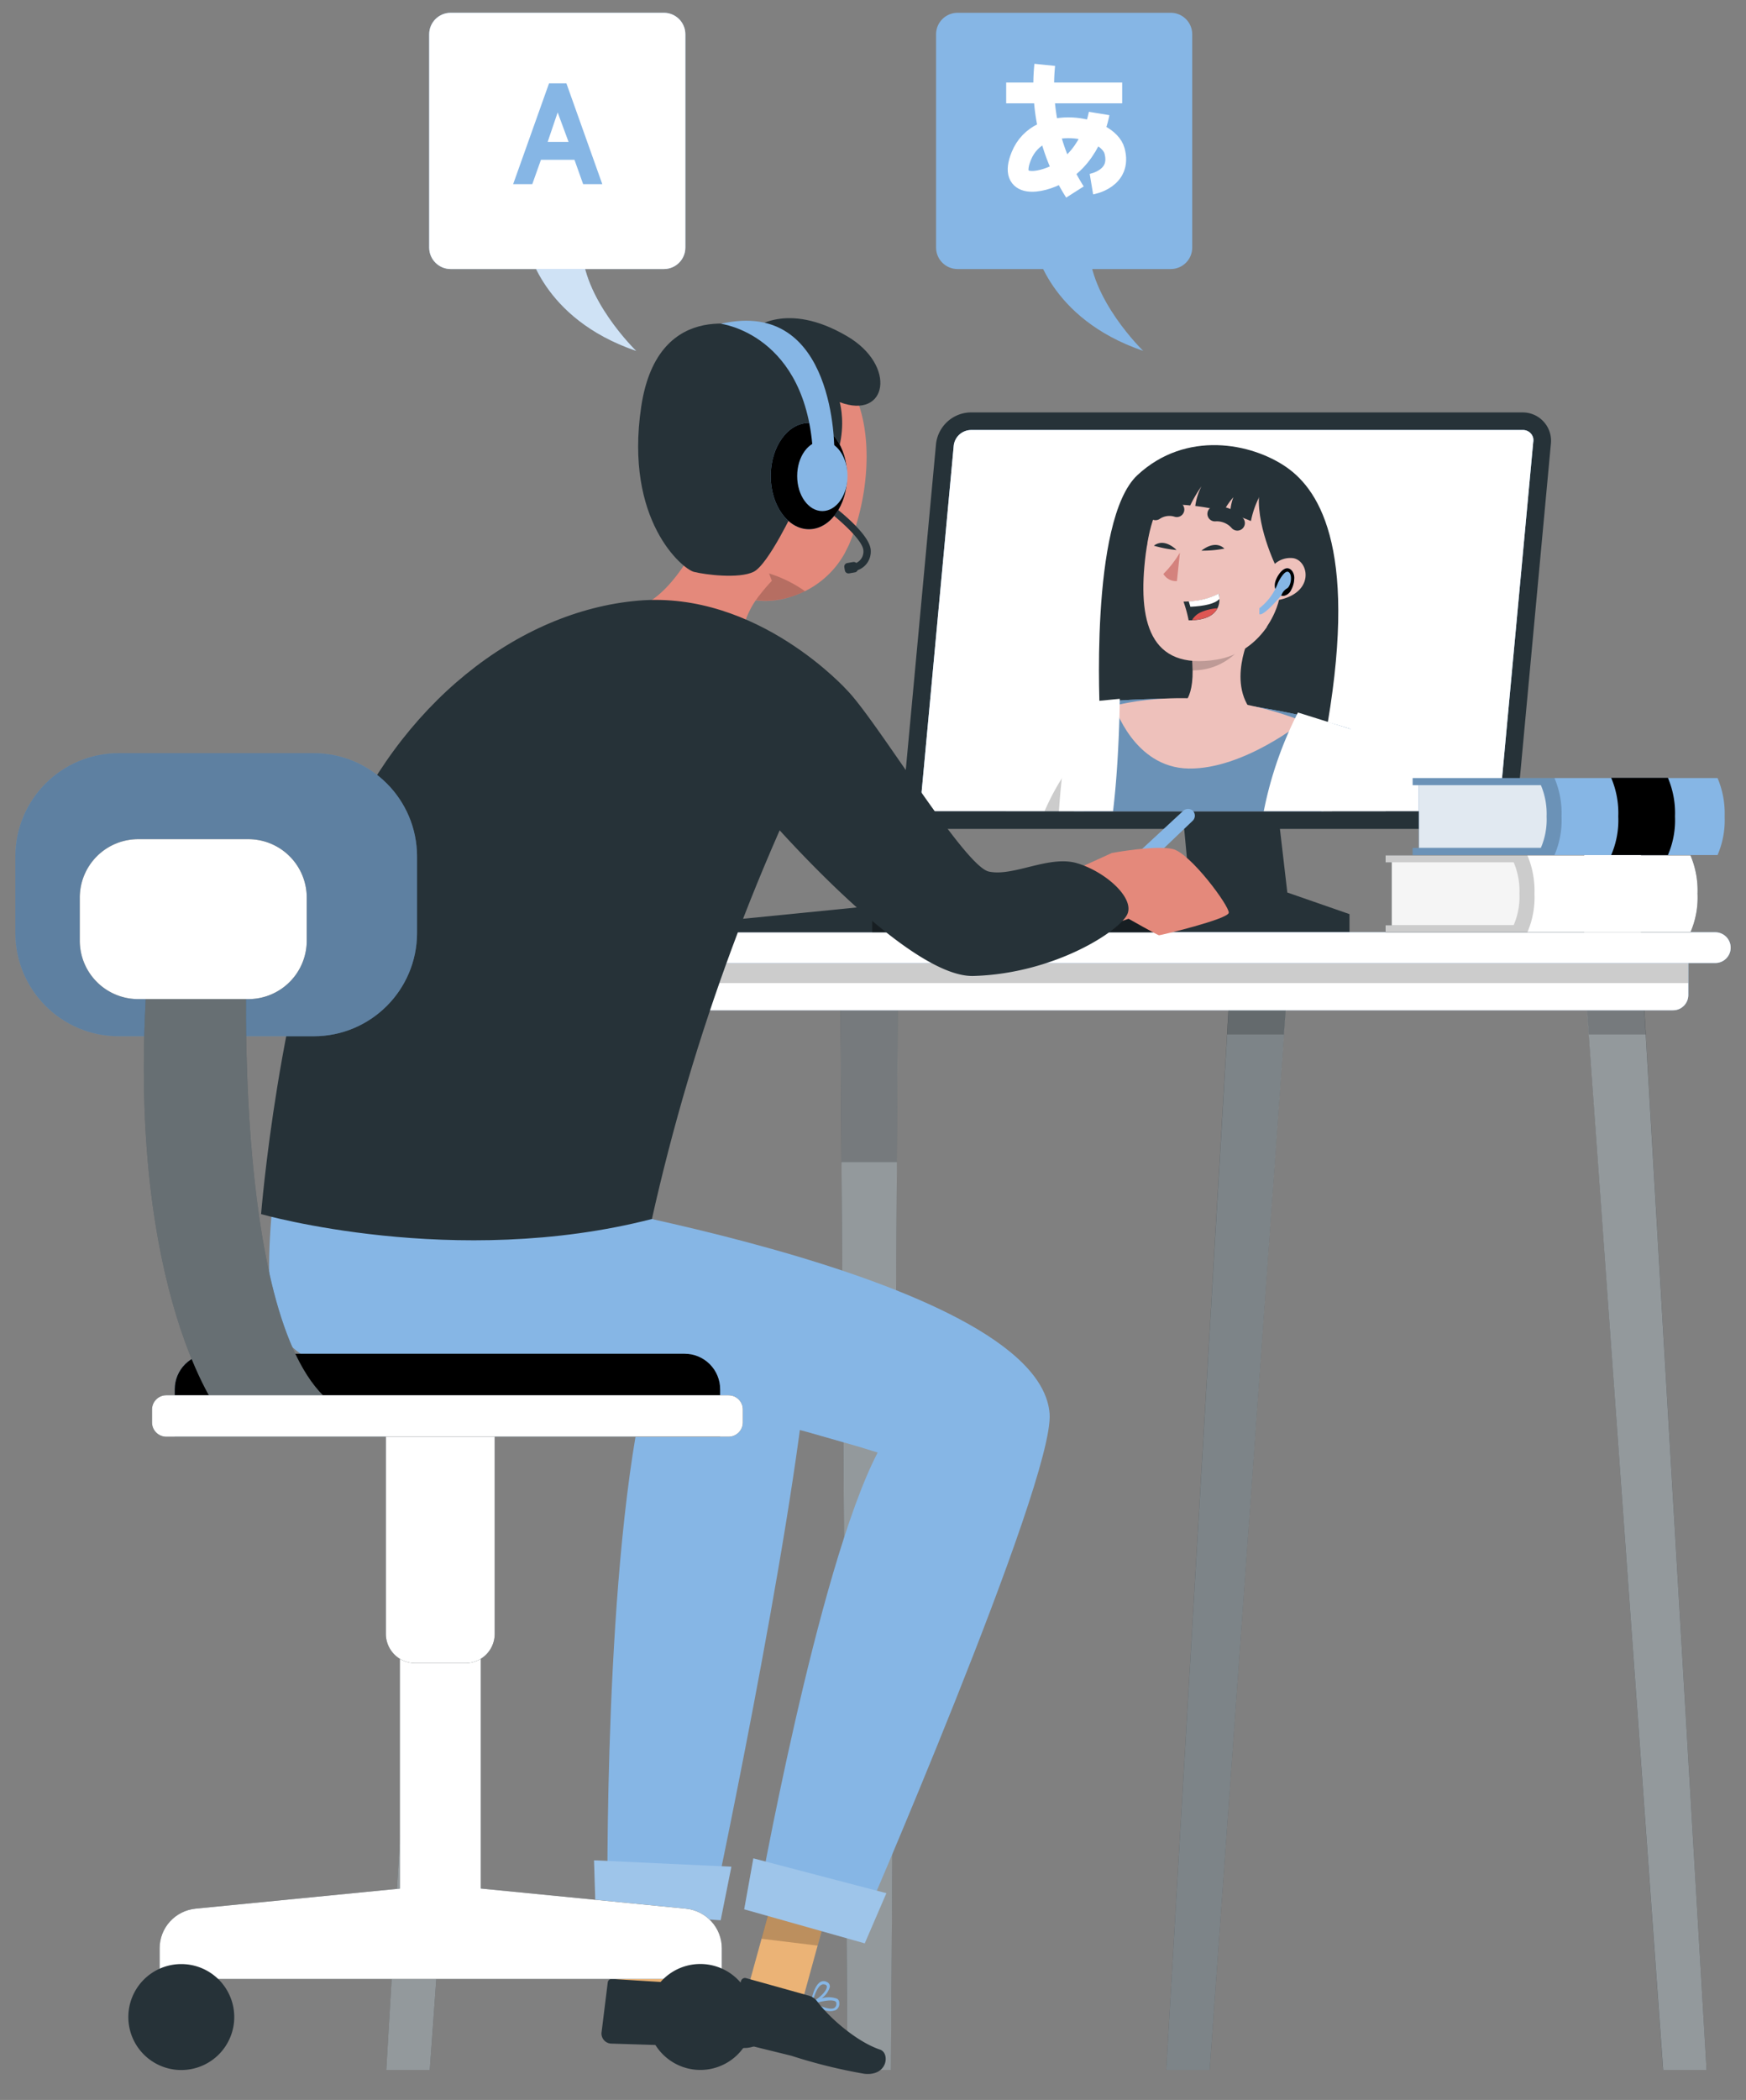 <svg xmlns="http://www.w3.org/2000/svg" xmlns:xlink="http://www.w3.org/1999/xlink" width="84" height="101" fill="none" xmlns:v="https://vecta.io/nano"><rect width="100%" height="100%" fill="#808080" stroke="none"/><style><![CDATA[.B{fill:#fff}.C{fill:#263238}.D{opacity:.2}.E{fill:#86b6e5}.F{fill:#000}.G{opacity:.6}.H{fill:#eec1bb}.I{fill:#e4897b}]]></style><g class="C"><path d="M60.472 30.377h-4.383l1.167 12.549-6.931 1.04v.873h14.599v-.873l-2.991-1.04-1.46-12.549z"/><path d="M43.455 38.342c-.023.192-.004.387.054.571s.155.355.284.499.287.259.464.338.368.118.562.117h26.555c.415-.008.813-.168 1.119-.449s.499-.663.543-1.076l1.576-16.987a1.39 1.39 0 0 0-.034-.495c-.076-.296-.25-.558-.493-.744s-.541-.284-.847-.28H46.692c-.415.008-.813.168-1.118.449s-.499.663-.543 1.076l-1.576 16.98z"/></g><use xlink:href="#B" class="E"/><use xlink:href="#B" class="B G"/><path d="M52.924 34.514s-.539-9.496 1.801-11.666 5.492-1.538 7.163-.379 3.507 4.172 1.842 13.122l-10.806-1.078z" class="C"/><g class="E"><use xlink:href="#C"/><path d="M63.669 39.013c-.002-.015-.002-.03 0-.044l.682-2.098.614-1.811c-1.339-.428-2.707-.757-4.093-.986a31.39 31.39 0 0 0-4.414-.464c-1.914-.017-4.11.198-4.11.198s-.314.075-.508 2.105l-.15 3.101h11.98z"/></g><g class="D F"><use xlink:href="#C"/><path d="M63.669 39.013c-.002-.015-.002-.03 0-.044l.682-2.098.614-1.811a28.95 28.95 0 0 0-4.093-.986 31.39 31.39 0 0 0-4.414-.464c-1.914-.017-4.11.198-4.11.198s-.314.075-.508 2.105l-.15 3.101h11.98z"/></g><path d="M52.16 39.013l-.171-2.818-.147-2.388c-.587.116-2.146 2.787-3.445 5.205h3.762z" class="B"/><path d="M52.16 39.013l-.171-2.818a11.49 11.49 0 0 0-1.736 2.821l1.907-.003z" class="D F"/><path d="M66.663 39.014c-1.044-3.053-1.688-3.953-1.688-3.953l-1.402 3.953h3.09z" class="B"/><path d="M57.287 35.78c2.422-.31 3.152-1.344 3.152-1.344-1.538-1.45-.259-3.964-.259-3.964l-2.916.542c.067.406.104.816.113 1.228.02 1.77-.778 1.791-.778 1.791-.512.959.689 1.746.689 1.746z" class="H"/><path d="M57.263 31.015a8.64 8.64 0 0 1 .113 1.228c1.972 0 2.804-1.77 2.804-1.77l-2.916.542z" class="D F"/><path d="M58.873 22.859c-2.534-.136-3.411 1.177-3.752 3.78-.409 3.251.188 5.611 3.411 5.086 4.339-.71 4.554-8.63.341-8.865z" class="H"/><path d="M56.765 26.584c-.222.372-.489.716-.795 1.023.066.111.163.202.278.263s.245.087.374.079l.143-1.364z" fill="#d4827d"/><path d="M58.45 24.714a1.32 1.32 0 0 1 .591.096 1.31 1.31 0 0 1 .487.348m-2.913-.652a1.19 1.19 0 0 0-1.023.15" stroke="#263238" stroke-width=".725" stroke-linecap="round" stroke-linejoin="round"/><path d="M56.939 28.937c.104.293.186.592.246.897h.164c.744-.034 1.078-.293 1.221-.573.068-.138.101-.29.096-.444.003-.087-.008-.175-.031-.259a3.41 3.41 0 0 1-1.443.368l-.252.01z" class="C"/><path d="M57.191 28.92l.078.263c.699-.034 1.187-.15 1.395-.372.003-.087-.008-.175-.031-.259-.448.227-.941.353-1.443.368z" class="B"/><path d="M57.348 29.828c.744-.034 1.078-.293 1.221-.573-.282.017-.558.086-.815.201a.91.91 0 0 0-.406.372z" fill="#de5753"/><path d="M61.41 27.286s-1.071-2.149-.805-3.752c0 0-4.912-2.326-5.437 2.76 0 0-.242-4.554 4.121-4.417s3.998 6.512 1.641 8.289c0 .003 1.143-1.538.481-2.879z" class="C"/><path d="M60.967 27.798a1.12 1.12 0 0 1 1.252-.952c.781.13 1.068 1.764-.907 2.047-.283.037-.426-.246-.345-1.095z" class="H"/><path d="M57.802 26.485s.628-.549 1.105-.099a5.57 5.57 0 0 1-1.105.099zm-1.198-.031s-.57-.607-1.091-.208a5.74 5.74 0 0 0 1.091.208z" class="C"/><path d="M62.686 34.692s-2.848 2.309-5.495 2.272-3.582-3.019-3.582-3.019 4.121-1.201 9.077.747z" class="H"/><path d="M64.085 39.013l.887-3.953-2.528-.791a18.13 18.13 0 0 0-1.644 4.745h3.285zm-10.537 0c.304-2.497.324-5.403.324-5.403l-2.03.198c-.501 1.364-.767 3.247-.897 5.205h2.603z" class="B"/><path d="M57.802 22.279a3.41 3.41 0 0 0-3.012 2.541 3.89 3.89 0 0 1 2.47-.508c.155-.322.336-.63.542-.921-.152.296-.252.615-.297.945a8.85 8.85 0 0 1 1.364.263 3.29 3.29 0 0 1 .467-.682 2.5 2.5 0 0 0-.153.785 9.36 9.36 0 0 1 .999.358 4.47 4.47 0 0 1 .764-1.753s-.641-1.259-3.145-1.027z" class="C"/><use xlink:href="#D" class="E"/><use xlink:href="#D" class="D F"/><path d="M61.482 28.033s.304-.641.508-.522.123.682-.075.791a.6.6 0 0 0-.263.321s-.843 1.023-1.064.918v-.287a2.73 2.73 0 0 0 .894-1.221z" class="E"/><path d="M56.106 99.556h2.091l3.755-52.271H59.18l-3.073 52.271z" class="C"/><path opacity=".4" d="M56.106 99.556h2.091l3.571-49.675.184-2.514H59.18l-.15 2.514-2.923 49.675z" class="B"/><path d="M59.03 49.755h2.739l.184-2.388H59.18l-.15 2.388z" class="D F"/><path d="M40.77 99.556h2.091l.341-52.271h-2.773l.341 52.271z" class="C"/><path opacity=".5" d="M40.429 47.367l.055 8.436.287 43.753h2.091l.287-43.753.055-8.436h-2.773z" class="B"/><path d="M40.429 47.367l.055 8.528h2.664l.055-8.528h-2.773z" class="D F"/><path d="M18.585 99.556h2.091l3.756-52.271h-2.773l-3.073 52.271z" class="C"/><path opacity=".5" d="M18.585 99.556h2.091l3.571-49.675.184-2.514h-2.773l-.15 2.514-2.923 49.675z" class="B"/><path d="M21.508 49.755h2.739l.184-2.388h-2.773l-.15 2.388z" class="D F"/><path d="M80.011 99.556h2.091l-3.07-52.271h-2.773l3.752 52.271z" class="C"/><path opacity=".5" d="M76.259 47.367l.184 2.514 3.571 49.675h2.088l-2.92-49.675-.15-2.514h-2.773z" class="B"/><path d="M79.032 47.367h-2.773l.184 2.388h2.739l-.15-2.388z" class="D F"/><use xlink:href="#E" class="E"/><use xlink:href="#E" class="B G"/><path d="M19.458 47.282h61.767v-1.31H19.458v1.31z" class="D F"/><use xlink:href="#F" class="E"/><use xlink:href="#F" class="B G"/><path d="M56.13 44.84l-.338-1.269H41.961l-6.368.634-.242.635h20.78z" class="C"/><path opacity=".4" d="M41.961 43.571v1.269h14.17l-.338-1.269H41.961z" class="F"/><use xlink:href="#G" class="C"/><use xlink:href="#G" class="B D"/><path d="M73.823 42.984c.028.636-.089 1.271-.341 1.856H66.66v-.341h.297V41.48h-.297v-.341h6.822a4.33 4.33 0 0 1 .341 1.845z" class="D F"/><g class="B"><path opacity=".8" d="M73.1 42.984a3.43 3.43 0 0 1-.276 1.508H66.96v-3.019h5.864a3.53 3.53 0 0 1 .276 1.511z"/><use xlink:href="#H" class="G"/></g><path d="M82.972 39.269c.028.636-.089 1.271-.341 1.856H67.963v-.341h.297v-3.022h-.297v-.341h14.668a4.33 4.33 0 0 1 .341 1.849z" class="E"/><path d="M75.126 39.269c.028.636-.089 1.271-.341 1.856h-6.822v-.341h.297v-3.022h-.297v-.341h6.822a4.33 4.33 0 0 1 .341 1.849z" class="D F"/><path opacity=".8" d="M74.407 39.269a3.43 3.43 0 0 1-.276 1.508h-5.864v-3.015h5.864a3.53 3.53 0 0 1 .276 1.508z" class="B"/><use xlink:href="#H" x="1.303" y="-3.715" class="D F"/><g class="E"><path d="M56.325.615H46.068c-.571 0-1.034.463-1.034 1.034v10.257c0 .571.463 1.034 1.034 1.034h10.257c.571 0 1.033-.463 1.033-1.033V1.649c0-.571-.463-1.034-1.033-1.034z"/><path d="M49.785 11.838s.628 3.473 5.215 5.038c0 0-2.606-2.517-2.606-5.038h-2.609z"/></g><g stroke="#fff" stroke-miterlimit="10"><path d="M48.407 4.47h5.581"/><path d="M50.263 3.119a9.55 9.55 0 0 0 1.453 6.116"/><path d="M52.508 8.856s1.48-.249 1.112-1.6c-.324-1.197-3.643-1.839-4.486.249-.648 1.596.917 1.334 1.828.832 1.59-.88 1.917-2.879 1.917-2.879"/></g><path d="M25.39 11.838s.628 3.473 5.215 5.038c0 0-2.606-2.517-2.606-5.038H25.39z" class="E"/><path d="M25.39 11.838s.628 3.473 5.215 5.038c0 0-2.606-2.517-2.606-5.038H25.39z" class="B G"/><use xlink:href="#I" class="E"/><use xlink:href="#I" class="B G"/><path d="M28.054 8.856l-.416-1.17h-1.613l-.416 1.17h-.921l1.726-4.847h.836l1.726 4.847h-.921zm-1.225-3.449l-.481 1.419h1.006l-.525-1.419zm30.113 33.576l-4.209 3.895.583.474 4.073-3.885a.34.34 0 0 0 0-.471.34.34 0 0 0-.447-.014z" class="E"/><path d="M51.017 42.152l2.473-1.126s2.071-.386 2.923-.194 2.746 2.76 2.702 3.07-3.278 1.081-3.35 1.081-1.47-.795-1.47-.795l-2.289.795-.989-2.831z" class="I"/><path d="M29.599 96.07l2.715-.372.379-6.461-2.715.375-.379 6.457z" fill="#ebb376"/><path d="M29.978 89.613l2.715-.372-.218 3.694-2.708.235.212-3.558z" class="D F"/><g class="E"><path d="M29.708 58.098l-.682-4.151-15.234-.911s-1.62 8.64-.375 10.943c2.224 4.11 14.197 2.047 17.7 2.442-2.094 8.565-1.89 25.303-1.89 25.303l5.004.382S38.082 74.069 38.86 65.5c.542-5.785-4.247-5.639-9.152-7.402z"/><path d="M28.657 91.96l6.014.396.515-2.575-6.607-.307.078 2.487z"/></g><path d="M28.657 91.96l6.014.396.515-2.575-6.607-.307.078 2.487z" class="B D"/><path d="M32.519 95.371l-3.07-.191c-.025-.003-.05-.001-.075.006s-.047.019-.066.035a.19.19 0 0 0-.048.058c-.012.022-.02.047-.022.072l-.3 2.422c-.008.127.035.252.118.349a.49.49 0 0 0 .328.166l2.94.092a25.4 25.4 0 0 0 3.606.116c1.146-.113 1.006-1.238.512-1.293-1.173-.133-2.729-.996-3.459-1.648a.76.76 0 0 0-.464-.184z" class="C"/><path d="M35.865 96.046l2.736.201 1.716-6.239-2.732-.198-1.719 6.235z" fill="#ebb376"/><path d="M38.969 96.37v.02h.024a3.41 3.41 0 0 0 .682.287c.171.065.361.065.532 0a.34.34 0 0 0 .171-.324.25.25 0 0 0-.092-.215c-.245-.098-.517-.106-.767-.02.196-.133.339-.329.406-.556a.24.24 0 0 0-.167-.246c-.042-.021-.089-.032-.136-.032s-.094.011-.137.032c-.341.181-.464.948-.474.989-.015.002-.03.002-.044 0-.008.009-.012.021-.011.033s.006.023.014.032zm.201-.154l-.061.021c.065-.252.205-.665.403-.771.022-.013.046-.022.071-.026s.051-.002.075.005h.031c.085.034.096.085.089.123-.007.181-.324.502-.594.648h-.014zm0 .143c.362-.113.863-.208 1.023-.096.016.012.029.028.037.047a.11.11 0 0 1 .007.059c.003.041-.004.082-.022.118s-.046.068-.08.09c-.143.085-.484.003-.941-.218h-.024z" class="E"/><path d="M37.584 89.811l2.729.201-.979 3.565-2.702-.331.952-3.435z" class="D F"/><g class="E"><path d="M41.241 93.136l-4.816-1.416s2.876-16.23 5.799-21.858l-.866-.269-2.507-.716-21.186-5.58 6.481-6.048s25.815 3.936 26.35 10.738c.249 3.271-9.254 25.15-9.254 25.15z"/><path d="M35.804 91.83l5.799 1.637 1.04-2.412-6.399-1.675-.44 2.449z"/></g><path d="M35.804 91.83l5.799 1.637 1.04-2.412-6.399-1.675-.44 2.449z" class="B D"/><path d="M38.87 95.971l-2.971-.829c-.049-.015-.103-.01-.148.013s-.081.064-.097.113l-.778 2.309a.48.48 0 0 0 .047.368.48.48 0 0 0 .295.226l2.855.703c1.146.371 2.316.66 3.503.866 1.143.13 1.242-1.003.767-1.16-1.119-.375-2.456-1.538-3.036-2.333a.78.78 0 0 0-.437-.276z" class="C"/><path d="M32.587 95.705h.055l.072.027h.024c.232.072.471.119.713.14a.72.72 0 0 0 .522-.102.34.34 0 0 0 .099-.341.25.25 0 0 0-.136-.191 1.14 1.14 0 0 0-.764.171.96.96 0 0 0 .27-.624c-.01-.055-.039-.106-.081-.143s-.095-.06-.151-.065a.4.4 0 0 0-.304.072c-.287.246-.341 1.023-.341 1.068l.024-.01zm.293-.157l-.058.031a1.4 1.4 0 0 1 .232-.839c.019-.017.041-.031.065-.04a.19.19 0 0 1 .075-.011h.031c.092 0 .113.061.116.099-.061.299-.223.568-.461.761zm.038.133c.341-.181.802-.382.975-.3.018.008.034.021.045.037s.018.035.02.055c.011.039.011.081.001.12s-.03.076-.059.105c-.136.119-.498.109-.982-.017z" class="E"/><path d="M40.842 26.205l-.211.42c-.437.781-1.101 1.411-1.903 1.808-.203.101-.412.186-.628.256a3.99 3.99 0 0 1-4.588-1.545c-1.306-1.856-.952-3.681-.604-6.822a4.32 4.32 0 0 1 2.388-3.468 4.32 4.32 0 0 1 2.13-.44c.736.037 1.45.263 2.075.654 2.848 1.764 2.487 6.457 1.34 9.138z" class="I"/><path d="M38.727 28.432c-.203.101-.412.186-.628.256-.567.188-1.169.247-1.762.173a4.03 4.03 0 0 1-1.666-.599c.202-.35.449-.672.733-.959a6.22 6.22 0 0 1 3.322 1.129z" class="D F"/><path d="M30.506 29.265c.539 2.026 4.015 3.65 4.015 3.65s2.343.744 2.326-.15c-1.047-.952-1.262-1.866-1.044-2.729a4.13 4.13 0 0 1 .747-1.419 8.44 8.44 0 0 1 .583-.682l-2.047-5.475c-.74 2.275-2.401 6.232-4.581 6.805z" class="I"/><path d="M40.398 19.342s.88 2.964-2.159 5.093c0 0-1.276 2.729-1.989 3.07s-2.323.136-2.865 0-3.35-2.463-2.538-7.934 5.403-3.752 5.403-3.752 1.569-1.364 4.486.341c2.435 1.412 1.958 4.052-.338 3.182z" class="C"/><path d="M37.826 23.016c.011.302.088.598.227.866s.335.503.575.686c.587.375 1.153-.444 1.218-1.392.055-.842-.177-2.081-.88-2.047s-1.218 1.013-1.139 1.886z" class="I"/><g class="C"><path d="M40.774 33.221s-4.311-4.83-10.073-4.332-11.516 4.949-14.405 11.942-3.735 17.563-3.735 17.563 9.322 2.671 18.802.235c1.98-8.854 5.146-17.401 9.411-25.409z"/><path d="M40.774 33.221c1.456 1.511 5.615 8.439 6.798 8.698s2.906-.805 4.254-.399 2.729 1.634 2.422 2.422-3.479 2.886-7.412 2.998c-3.367.099-10.462-8.285-10.462-8.285 0-3.24 4.4-5.434 4.4-5.434zm.18-5.747v-.341a.61.61 0 0 0 .234-.055c.074-.034.139-.082.194-.142a.6.6 0 0 0 .156-.444c0-.508-1.262-1.607-2.047-2.18l.198-.276c.225.16 2.207 1.61 2.203 2.456a.94.94 0 0 1-.938.982z"/></g><use xlink:href="#J" class="E"/><use xlink:href="#J" class="D F"/><g class="E"><path d="M39.563 24.581c.669 0 1.211-.754 1.211-1.685s-.542-1.685-1.211-1.685-1.211.754-1.211 1.685.542 1.685 1.211 1.685z"/><path d="M40.139 21.675s.096-7.375-5.458-6.102c0 0 4.151.501 4.434 6.304l1.023-.201z"/></g><path d="M41.044 27.031l-.282.049c-.095.016-.158.106-.142.201l.027.155c.016.095.106.158.201.142l.282-.049c.095-.016.158-.106.142-.201l-.027-.155c-.016-.095-.106-.158-.201-.142z" class="C"/><use xlink:href="#K" class="E"/><use xlink:href="#K" opacity=".3" class="F"/><use xlink:href="#L" class="E"/><g opacity=".3" class="F"><use xlink:href="#L"/></g><use xlink:href="#M" class="C"/><use xlink:href="#M" class="B D"/><g class="C"><path d="M34.101 99.523a2.55 2.55 0 0 0 2.107-2.923 2.55 2.55 0 0 0-2.923-2.107 2.55 2.55 0 0 0-2.107 2.923 2.55 2.55 0 0 0 2.923 2.107zm-23.577-.709a2.55 2.55 0 0 0 0-3.604 2.55 2.55 0 0 0-3.604 0 2.55 2.55 0 0 0 0 3.604 2.55 2.55 0 0 0 3.604 0z"/><use xlink:href="#N"/></g><use xlink:href="#N" opacity=".3" class="B"/><path d="M11.872 46.098s-.744 18.42 4.383 21.588h-5.853s-4.537-6.273-3.254-21.588h4.724z" class="C"/><path opacity=".3" d="M11.872 46.098s-.744 18.42 4.383 21.588h-5.853s-4.537-6.273-3.254-21.588h4.724z" class="B"/><use xlink:href="#O" class="C"/><use xlink:href="#O" class="B G"/><use xlink:href="#P" class="C"/><use xlink:href="#P" class="B D"/><defs ><path id="B" d="M71.374 39.013a.85.85 0 0 0 .812-.75l1.576-16.987a.58.58 0 0 0 0-.208.5.5 0 0 0-.512-.385H46.692c-.202.008-.395.088-.543.225s-.242.324-.265.525L44.308 38.42a.55.55 0 0 0 .13.43c.05.054.112.097.18.125a.51.51 0 0 0 .216.038h26.541z"/><path id="C" d="M63.669 39.013c-.002-.015-.002-.03 0-.044l.682-2.098.614-1.811a28.95 28.95 0 0 0-4.093-.986 31.39 31.39 0 0 0-4.414-.464c-1.914-.017-4.11.198-4.11.198s-.314.075-.508 2.105l-.174 3.101h12.003z"/><path id="D" d="M61.434 28.501c-.009-.011-.017-.022-.024-.034a.64.64 0 0 1-.072-.406c.037-.297.481-1.023.825-.6a.57.57 0 0 1 .102.382c-.007.185-.057.366-.147.529a.5.5 0 0 1-.362.287.37.37 0 0 1-.324-.157z"/><path id="E" d="M80.478 48.592H20.195c-.097 0-.192-.019-.282-.056s-.171-.091-.239-.16a.74.74 0 0 1-.16-.239c-.037-.089-.056-.185-.056-.282v-1.88h61.767v1.88a.74.74 0 0 1-.057.284c-.038.09-.093.172-.162.24s-.152.123-.242.159a.74.74 0 0 1-.285.053z"/><path id="F" d="M18.162 46.316h64.363c.097 0 .193-.019.282-.056a.74.74 0 0 0 .239-.16c.068-.068.123-.15.16-.239s.056-.185.056-.282a.74.74 0 0 0-.737-.74H18.162a.74.74 0 0 0-.737.74c0 .097.019.193.056.282s.091.171.16.239.15.123.239.16.185.056.282.056z"/><path id="G" d="M81.669 42.984c.028.636-.089 1.271-.341 1.856H66.66v-.341h.297V41.48h-.297v-.341h14.668a4.33 4.33 0 0 1 .341 1.845z"/><path id="H" d="M79.281 42.984c.028.636-.089 1.271-.341 1.856h-2.729c.252-.585.369-1.219.341-1.856a4.33 4.33 0 0 0-.341-1.859h2.729c.249.587.366 1.222.341 1.859z"/><path id="I" d="M31.939.615H21.682c-.571 0-1.034.463-1.034 1.034v10.257c0 .571.463 1.034 1.034 1.034h10.257c.571 0 1.034-.463 1.034-1.033V1.649c0-.571-.463-1.034-1.033-1.034z"/><path id="J" d="M40.756 22.896c0 1.412-.825 2.558-1.838 2.558s-1.839-1.146-1.839-2.558.822-2.555 1.839-2.555 1.838 1.143 1.838 2.555z"/><path id="K" d="M10.112 65.111h22.827c.452 0 .886.18 1.206.5s.5.754.5 1.206v2.282H8.406v-2.282c0-.452.18-.886.5-1.206s.754-.5 1.206-.5z"/><path id="L" d="M5.711 49.84h9.38c2.747 0 4.973-2.227 4.973-4.973v-3.67c0-2.747-2.227-4.973-4.973-4.973h-9.38c-2.747 0-4.973 2.227-4.973 4.973v3.67c0 2.747 2.227 4.973 4.973 4.973z"/><path id="M" d="M9.406 91.799l9.831-.965V77.023h3.895v13.808l9.865.969c.473.046.912.266 1.232.618s.497.81.497 1.285v1.477H7.68v-1.477c0-.475.177-.933.496-1.284s.757-.572 1.23-.619z"/><path id="N" d="M22.391 79.99h-2.418a1.41 1.41 0 0 1-1.409-1.409V67.687H23.8v10.892a1.41 1.41 0 0 1-.411.998 1.41 1.41 0 0 1-.997.414z"/><path id="O" d="M35.053 67.107H8c-.379 0-.686.307-.686.686v.621c0 .379.307.686.686.686h27.053c.379 0 .686-.307.686-.686v-.621c0-.379-.307-.686-.686-.686z"/><path id="P" d="M11.947 40.361H6.649a2.81 2.81 0 0 0-2.811 2.811v2.07a2.81 2.81 0 0 0 2.811 2.811h5.297a2.81 2.81 0 0 0 2.811-2.811v-2.07a2.81 2.81 0 0 0-2.811-2.811z"/></defs></svg>